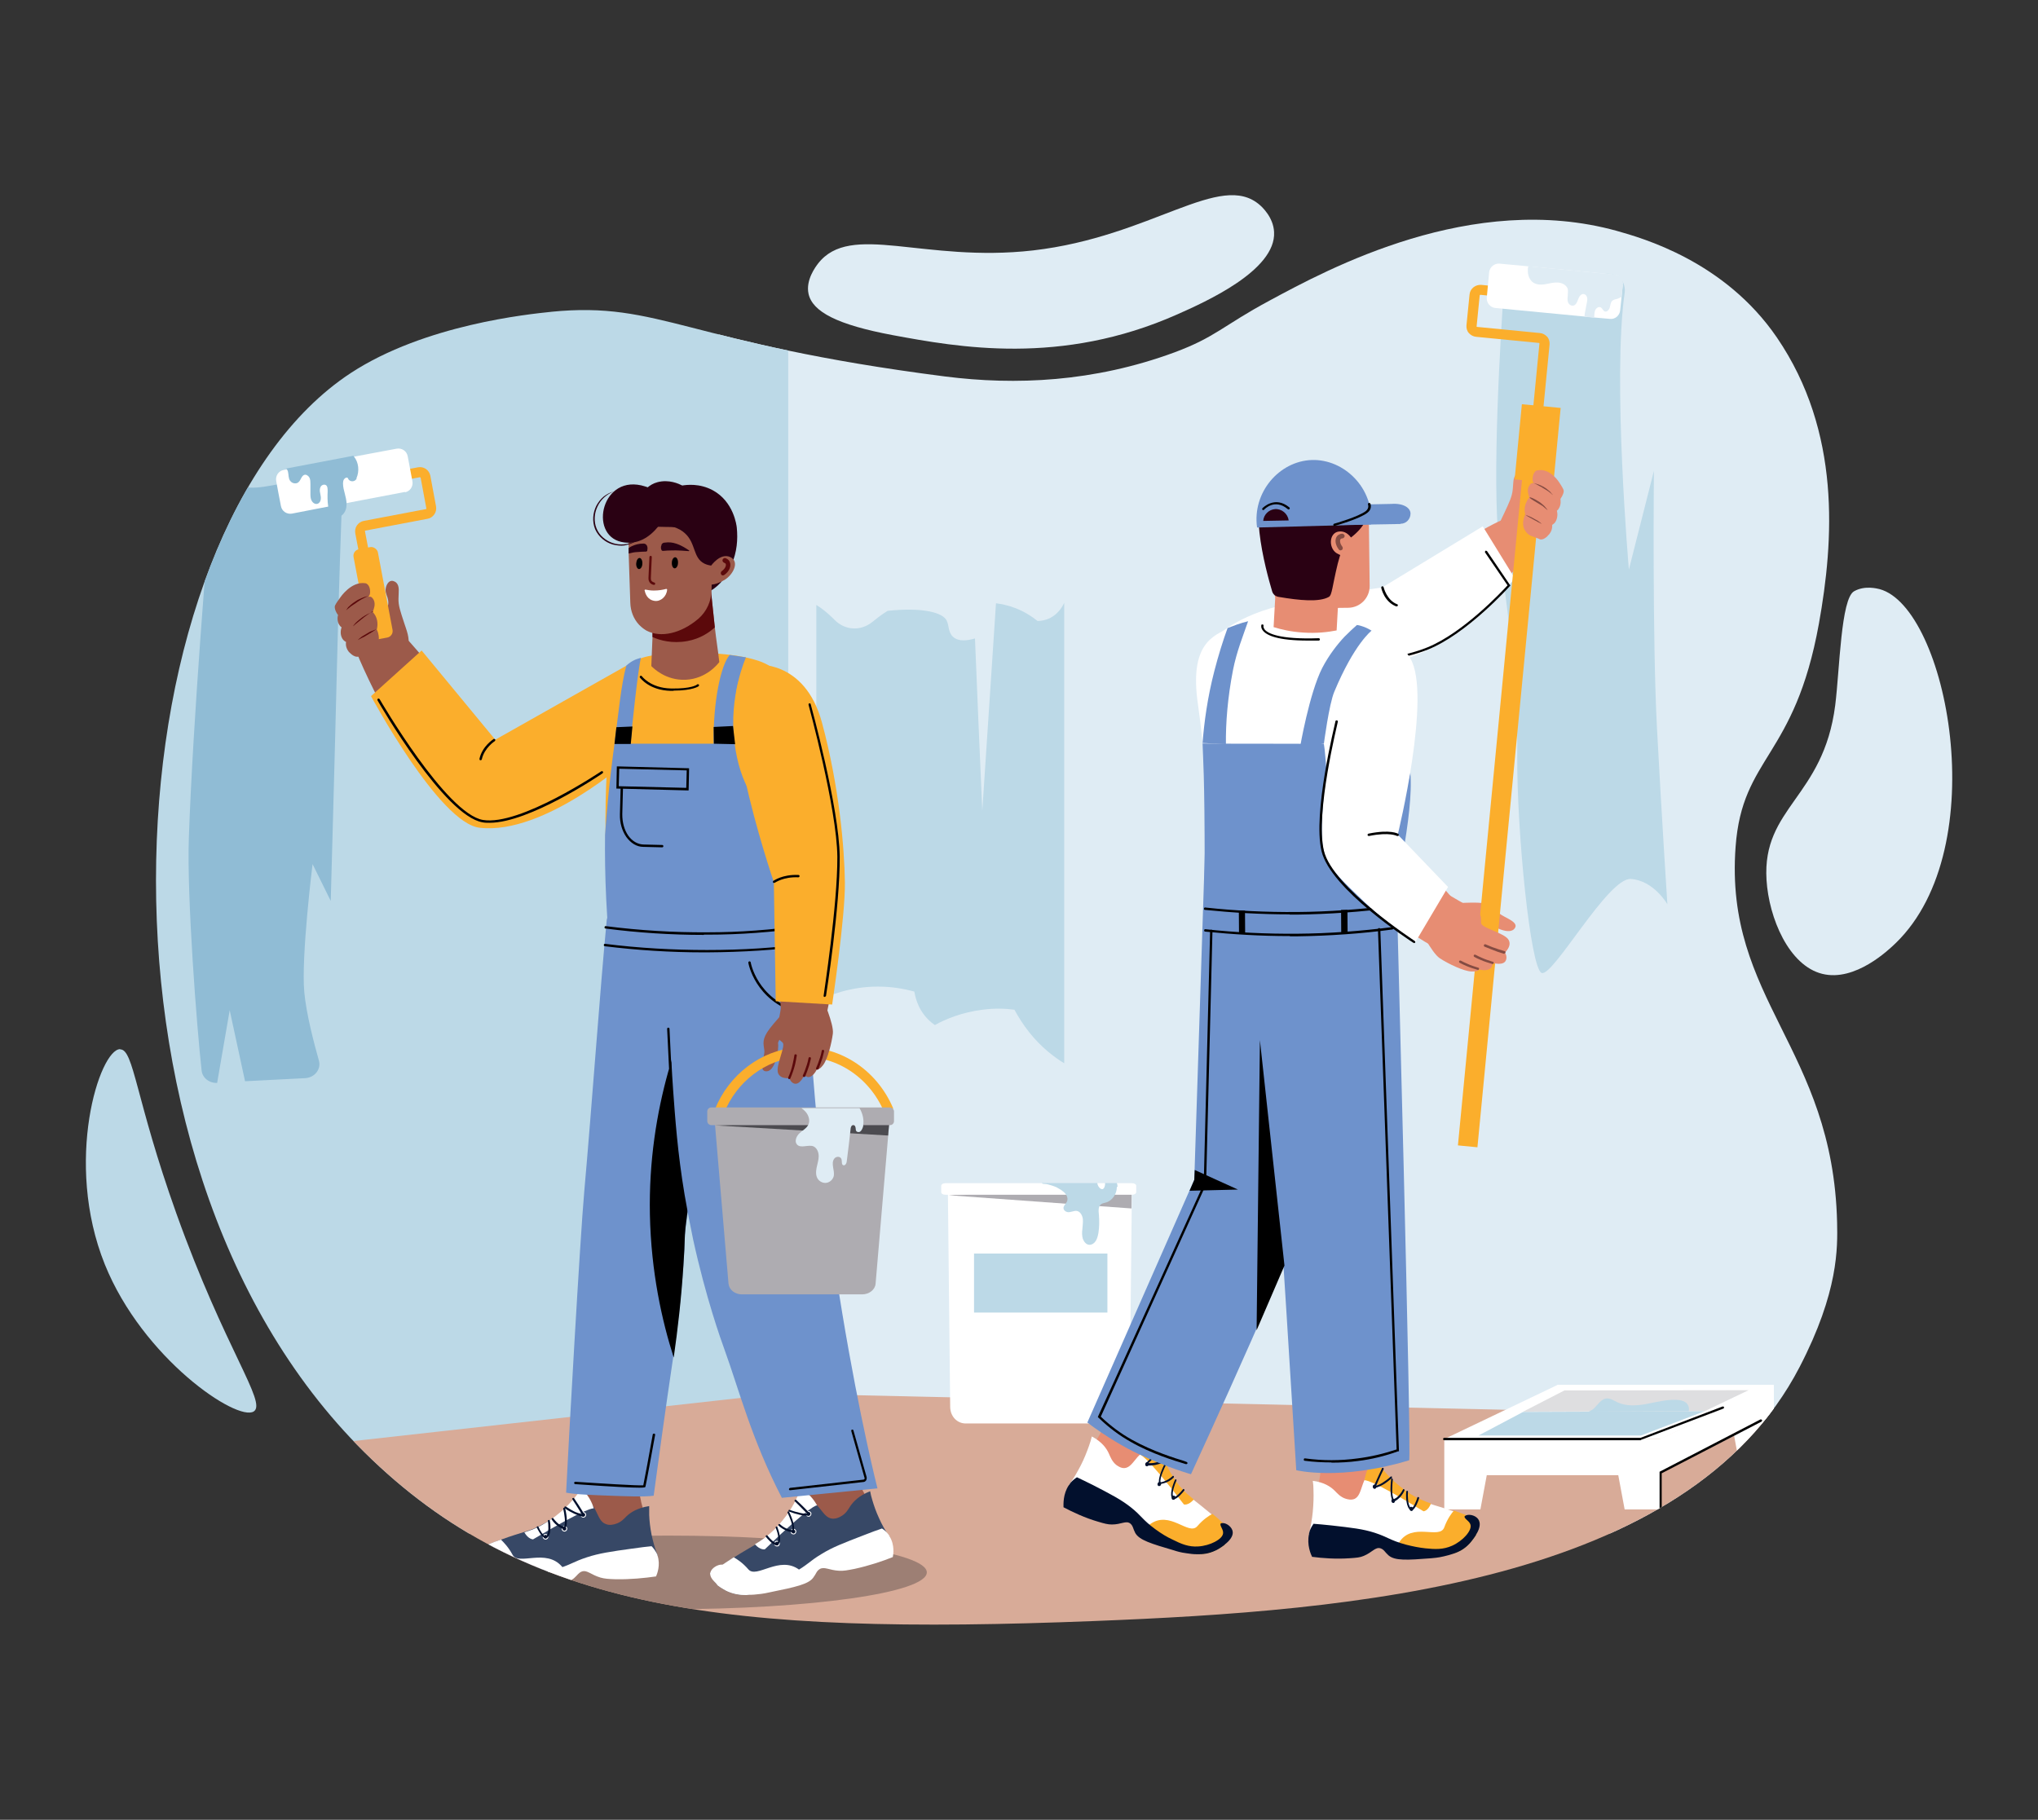 <?xml version="1.0" encoding="UTF-8"?>
<svg id="Layer_1" xmlns="http://www.w3.org/2000/svg" xmlns:xlink="http://www.w3.org/1999/xlink" version="1.1" viewBox="0 0 863.3 771">
  <rect x="0" y="0" width="863.3" height="771" fill="#333333" stroke="none"/>
  <!-- Generator: Adobe Illustrator 29.2.1, SVG Export Plug-In . SVG Version: 2.1.0 Build 116)  -->
  <defs>
    <style>
      .st0 {
        fill: none;
      }

      .st1, .st2 {
        fill: #aeacb1;
      }

      .st3 {
        fill: #dfecf4;
      }

      .st4 {
        fill: #fbae2c;
      }

      .st5 {
        fill: #90bcd5;
      }

      .st6 {
        fill: #d8ab98;
      }

      .st7 {
        fill: #374866;
      }

      .st8 {
        fill: #e78d73;
      }

      .st9 {
        fill: #fff;
      }

      .st10 {
        fill: #5b090b;
      }

      .st11 {
        fill: #bcd9e7;
      }

      .st12 {
        fill: #9c5a4a;
      }

      .st13 {
        fill: #2a0113;
      }

      .st14 {
        fill: #02102d;
      }

      .st15 {
        fill: #844b42;
      }

      .st2 {
        opacity: .4;
      }

      .st16 {
        fill: #6e92cc;
      }

      .st17 {
        fill: #9d7f74;
      }

      .st18 {
        clip-path: url(#clippath);
      }

      .st19 {
        fill: #4c4b50;
      }
    </style>
    <clipPath id="clippath">
      <path class="st0" d="M233.5,132.1c46.3-4.6,56.8,13.3,166.8,27.4,29.9,3.8,63,2.4,97.2-10.2,17.5-6.5,20.5-11.3,40.2-21.9,25-13.5,85.9-46.5,147.1-29.6,10.6,3,45.7,12.7,67.9,45.2,27.3,40,24.1,86.1,17.8,121.2-10.3,57.1-32.5,56.1-35.3,94.6-4.8,64.8,41.3,85.2,43,159.2.2,10.5.7,29.2-15.9,61.2-47.6,91.9-189.6,103.3-298.8,107.6-155.2,6.1-240.9-4-309.2-71.6-126.6-125.2-106.5-390.9-5.8-457.1,31.4-20.6,75.5-25,85.1-26Z"/>
    </clipPath>
  </defs>
  <g class="st18">
    <g>
      <rect class="st3" x="304.4" y="-15.9" width="665.5" height="665.6"/>
      <rect class="st11" x="-101.3" y="-15.9" width="435.2" height="665.6"/>
      <polygon class="st6" points="984.8 605.1 330.5 590.4 -100.2 638.4 -100.2 741.1 464.6 741.1 979.2 740 979.4 659.9 984.8 605.1"/>
      <ellipse class="st17" cx="282.9" cy="666.2" rx="109.7" ry="15.6"/>
      <path class="st11" d="M345.8,424.1c0-55.9,0-111.8,0-167.8,2.1,1.3,4.6,3.2,7.2,5.8.1.1.3.3.4.4,4.4,4.6,11.1,5,16,1.1,2-1.6,4-3.2,6.6-4.8,15.1-1.6,23.4.8,25,4.1,1.1,2.2.6,5,2.7,6.9,2.4,2.2,6.2,1.6,9.3.7,1,24.3,2,48.7,3.1,73l5.8-87.9c2.2.3,5,.8,8.1,2,4.2,1.6,7.4,3.8,9.5,5.5,1.2,0,3.2-.2,5.4-1.3,3.7-1.9,5.4-5.3,5.9-6.4,0,65,0,130,0,195.1-4.1-2.5-9.7-6.7-14.8-13.1-2.7-3.4-4.7-6.7-6.3-9.6-3.7-.5-8.3-.7-13.5,0-8.8,1.1-15.7,4-20.2,6.5-1.6-1.1-4.6-3.5-6.7-7.8-1.2-2.5-1.7-4.8-2-6.4-4.1-1.1-9.3-2.1-15.4-2.1-11.6,0-20.7,3.6-26.1,6.3Z"/>
    </g>
    <g>
      <path class="st5" d="M92.1,458.8c-3.4.2-6.4-2.1-6.7-5.3-2-17.9-6.3-73.3-5.4-98.6,1.7-49.5,8-125.8,9.8-147.3.2-2.7,3-4.5,5.6-3.5,3,1.2,6.9,2.4,10.5,2.5,7.9.3,15.1-3.3,26-2.2,13.1,1.3,12.8,12.2,12.8,12.2,0,0-1.2,33.1-2,67-.8,33.9-2.6,98.1-2.6,98.1l-7.7-15.6s-4.9,39.5-3.5,54.3c.9,9.5,4.1,21.5,6.2,29,1,3.6-1.8,7.2-5.9,7.4l-25.4,1.3-6.5-30.1-5.3,30.7Z"/>
      <g>
        <g>
          <g>
            <path class="st12" d="M216.8,651.9c-7.4,2.7-5.5,13.9,2.4,13.6.2,0,.4,0,.6,0,16.8-2,16.8-4.9,25-4.1,7.9.7,10.9,3.7,19.5,2.7,4.1-.5,7.5-1.7,9.7-2.6,0,0,0,0,0,0,0,0,.7-1.7.7-2.8,0-6.9,0-11.5-1-15.1-.5-2-1.1-3.2-2.1-7.2,0-.4-.5-2.1-.9-4.5,0-.5-.2-1-.3-1.6-.2-1-.3-2-.4-3.2,0-.5-.1-1.1-.2-1.6,0,0,0-.2,0-.2-.8-8.8.2-16.9,1-22-7.7,2.5-15.4,5-23.2,7.5,1.1,6.8.8,12.3.2,16.2,0,.6-.2,1.1-.3,1.7-.2,1-.4,1.9-.6,2.7,0,.2-.1.4-.2.6-.2.7-.4,1.2-.6,1.6-.2.5-.4,1-.7,1.3-8.2,8.6-19.3,13.8-28.6,17.1Z"/>
            <path class="st7" d="M200.8,656.8c.3,1.6.9,3.6,1.9,5.5t0,0c1.4,1.7,3,3.1,3.2,3.2,2.5,2.1,5.1,3.1,7.9,3.7,2.9,0,7-.5,13.2-1.8,5.4-1.1,8.9-2.2,11.4-3.2,5-1.8,6.5-3.1,11.9-3,2.7,0,4.9.4,7,.8,3.8.7,7.2,1.5,12.5.4,3.8-.8,6.8-2.3,8.8-3.4,0,0,0,0,0,0,0,0,0,0,0-.2-.1-.3-.3-.7-.5-1.1h0s0,0,0,0c0,0,0,0,0,0-.8-2.2-1.5-4.7-2.1-7.5-.6-3-.9-5.8-1-8.3,0-1.4,0-2.6,0-3.8-5.1.8-7.9,2.7-9.6,4.3-1,1-2.3,2.6-4.8,3.3-.7.2-2.4.7-4,0-2.2-.8-2.9-3-4.2-5.6-.2-.4-.4-.8-.7-1.2h0c-1.1-1.9-2.7-4.1-5.2-6.5-.8.9-1.7,2-2.9,3.1-.4.4-.9.9-1.4,1.3-.6.6-1.2,1.2-1.9,1.8,0,0-.1.1-.2.2-1,.9-2,1.6-2.9,2.4-1.3,1-2.5,1.8-3.6,2.5-.7.5-1.4.9-2,1.2,0,0-.1,0-.2.1-.7.4-1.2.7-1.7.9-.3.2-.5.3-.7.4-.8.4-1.5.7-2.1,1-.8.4-1.6.7-2.3.9-.8.3-1.5.5-2.3.8-2.5.8-5.4,1.6-10,3.3,0,0,0,0,0,0-2.1.7-4,1.4-5.6,2.1-2.3.9-4.1,1.6-5.6,2.2Z"/>
            <path class="st9" d="M200.8,656.8c.3,1.6.9,3.6,1.9,5.5t0,0c1.4,1.7,3,3.1,3.2,3.2,2.5,2.1,5.1,3.1,7.9,3.7,2.9,0,7-.5,13.2-1.8,5.4-1.1,8.9-2.2,11.4-3.2-.1-.1-.2-.3-.3-.4-6.8-8-18.5-.3-21-5.1-1.7-3.2-3.8-5.3-4.9-6.4,0,0,0,0,0,0-2.1.7-4,1.4-5.6,2.1-2.3.9-4.1,1.6-5.6,2.2Z"/>
            <path class="st9" d="M202.6,662.4s0,0,0,0c1.4,1.7,3,3.1,3.2,3.2,2.5,2.1,5.1,3.1,7.9,3.7,1.4.3,2.9.6,4.3.8,2.7.4,4.8.4,5.8.5,11,.3,16.6.3,19.3-1.9,1.6-1.4,1.9-2.3,3.4-2.9,2.3-.7,3.8,1.4,7.9,2.6,1.8.5,3.4.6,6.5.7,6.1.1,12.2-.5,17-1.2.4-.9,2-4.8.6-8.9,0,0,0-.1,0-.2,0-.2-.2-.4-.3-.6,0-.1-.1-.3-.2-.4,0,0,0,0,0,0,0,0,0,0,0,0-.6-1.1-1.3-2-2-2.7-2,.2-4.7.5-8.1,1-9.4,1.3-14.1,2-19.3,3.7-6.1,2-6.5,3.1-13.6,5.2-3.3.9-6,1.5-8.9,1.8-4.2.5-7.9.9-12.1-.5-4.9-1.6-9.6-5.5-9.1-7.9.3-1.5,2.7-2.5,2.3-3.3,0-.1-.2-.3-.8-.5-1.7-.5-4.8.4-5.6,2.2-.8,1.7.4,3.8,1.9,5.5Z"/>
            <path class="st9" d="M245.9,641.8c0,.7.6,1.2,1.2,1.2.7,0,1.2-.6,1.2-1.2,0-.7-.6-1.2-1.2-1.2-.7,0-1.2.6-1.2,1.2Z"/>
            <path class="st9" d="M222.1,649.2c1.7,3,3.7,3,3.7,3,23.9-14.3,25.7-13.1,25.7-13.1h0c-.3-1.2-.9-2.7-1.9-4.4-1.1-1.8-2.4-3.1-3.3-4-1.8,2.7-4.4,5.9-7.9,9.1,0,0-4.3,3.9-8.8,6.3-.4.2-.7.4-.7.4-.8.4-1.5.7-2.1,1-.8.4-1.6.7-2.3.9-.8.3-1.5.5-2.3.8Z"/>
            <path class="st14" d="M246.3,641.8c0,.4.4.8.8.8.4,0,.8-.4.8-.8,0-.4-.4-.8-.8-.8-.4,0-.8.4-.8.8Z"/>
            <path class="st9" d="M237.9,647.7c0,.7.6,1.2,1.2,1.2.7,0,1.2-.6,1.2-1.2,0-.7-.6-1.2-1.2-1.2s-1.2.6-1.2,1.2Z"/>
            <path class="st14" d="M238.3,647.7c0,.4.4.8.8.8.4,0,.8-.4.8-.8s-.4-.8-.8-.8c-.4,0-.8.4-.8.8Z"/>
            <path class="st9" d="M229.9,651.1c0,.7.6,1.2,1.2,1.2.7,0,1.2-.6,1.2-1.2,0-.7-.6-1.2-1.2-1.2-.7,0-1.2.6-1.2,1.2Z"/>
            <path class="st14" d="M230.3,651.1c0,.4.4.8.8.8.4,0,.8-.4.8-.8,0-.4-.4-.8-.8-.8-.4,0-.8.4-.8.8Z"/>
            <path class="st14" d="M247.3,642.4c.1,0,.3,0,.3-.2,0-.1.1-.3,0-.4-.8-1.6-4.2-6.8-4.4-7-.1-.2-.4-.2-.6-.1-.2.1-.2.4-.1.6,0,0,2.7,4.1,3.9,6.2-.2,0-.5-.1-.7-.2-.6-.2-1.3-.4-2-.7-1.3-.6-2.6-1.4-4-2.3-.2-.1-.4,0-.6.1-.1.2,0,.4.1.6,1.4,1,2.9,1.8,4.2,2.4.7.3,1.5.6,2.1.8.5.2,1.1.3,1.7.4,0,0,0,0,0,0Z"/>
            <path class="st14" d="M239.1,647.9l.2-.2c1.7-1.8.3-7.9.1-8.6,0-.2-.3-.4-.5-.3-.2,0-.4.3-.3.5.4,1.7,1.2,6.2.3,7.6-.4-.2-.9-.4-1.3-.6-1.3-.7-2.3-1.8-3.2-3-.1-.2-.4-.2-.6-.1-.2.1-.2.4-.1.6.9,1.4,2.1,2.5,3.4,3.3.5.3,1.1.6,1.7.8h.2Z"/>
            <path class="st14" d="M231.1,651.6c.4,0,.7-.1,1-.4,1.7-1.8.9-6.7.8-6.9,0-.2-.2-.4-.5-.3-.2,0-.4.2-.3.5.2,1.3.5,5-.6,6.2-.2.2-.3.2-.4.2-1-.2-2.4-2.5-3-4,0-.2-.3-.3-.5-.2-.2,0-.3.3-.2.5.2.4,2,4.2,3.6,4.5,0,0,.1,0,.2,0Z"/>
          </g>
          <g>
            <path class="st12" d="M315.3,658.1c-6.6,4.3-2.2,14.8,5.4,12.7.2,0,.4-.1.5-.2,16-5.7,15.3-8.6,23.4-9.7,7.9-1.1,11.5,1.2,19.6-1.8,3.9-1.4,6.9-3.3,8.8-4.7,0,0,0,0,0,0,0,0,.3-1.8,0-2.8-1.5-6.8-2.7-11.2-4.4-14.5-.9-1.9-1.8-2.9-3.7-6.6-.2-.4-1-1.9-1.9-4.2-.2-.5-.4-1-.6-1.5-.4-.9-.8-1.9-1.1-3-.2-.5-.4-1-.5-1.5,0,0,0-.2,0-.2-2.8-8.4-3.6-16.5-4-21.7-7,4.2-13.9,8.4-20.9,12.6,2.6,6.4,3.6,11.8,3.8,15.8,0,.6,0,1.1,0,1.7,0,1,0,1.9,0,2.7,0,.2,0,.5,0,.7,0,.7-.1,1.3-.2,1.7-.1.6-.1,1-.4,1.4-6.1,10.2-15.7,17.8-24,23.2Z"/>
            <path class="st7" d="M300.8,666.6c.7,1.4,1.7,3.3,3.1,5t0,0c1.8,1.4,3.7,2.3,3.8,2.4,2.9,1.4,5.7,1.8,8.5,1.8,2.8-.7,6.7-2.1,12.4-4.7,5-2.3,8.1-4.2,10.4-5.7,4.4-2.9,5.6-4.5,10.9-5.6,2.7-.6,4.9-.7,7-.8,3.9-.2,7.3-.2,12.2-2.5,3.6-1.7,6.1-3.8,7.8-5.3,0,0,0,0,0,0,0,0,0,0-.1-.1-.2-.3-.5-.6-.7-.9h0s0,0,0,0c0,0,0,0,0,0-1.2-2-2.5-4.2-3.7-6.9-1.3-2.8-2.2-5.4-2.9-7.8-.4-1.3-.7-2.5-.9-3.7-4.8,1.9-7.1,4.4-8.4,6.3-.8,1.2-1.7,3.1-3.9,4.3-.6.4-2.2,1.2-3.9,1-2.3-.3-3.5-2.3-5.3-4.5-.3-.3-.6-.7-.9-1h0c-1.5-1.6-3.6-3.4-6.5-5.2-.6,1.1-1.2,2.4-2.1,3.7-.3.5-.7,1.1-1,1.6-.5.7-.9,1.4-1.5,2.1,0,0,0,.1-.1.2-.8,1.1-1.5,2.1-2.3,3-1,1.2-2,2.3-2.9,3.3-.6.6-1.2,1.2-1.7,1.6,0,0-.1.1-.2.2-.6.5-1.1,1-1.4,1.3-.3.2-.5.4-.6.5-.6.5-1.3,1-1.8,1.5-.7.5-1.4,1-2,1.4-.7.4-1.3.9-2.1,1.3-2.2,1.3-4.9,2.8-9,5.4,0,0,0,0,0,0-1.8,1.2-3.5,2.3-5,3.3-2,1.4-3.7,2.5-4.9,3.4Z"/>
            <path class="st9" d="M300.8,666.6c.7,1.4,1.7,3.3,3.1,5t0,0c1.8,1.4,3.7,2.3,3.8,2.4,2.9,1.4,5.7,1.8,8.5,1.8,2.8-.7,6.7-2.1,12.4-4.7,5-2.3,8.1-4.2,10.4-5.7-.1-.1-.3-.2-.4-.3-8.4-6.3-18.1,3.9-21.6-.2-2.4-2.8-4.9-4.4-6.2-5.1,0,0,0,0,0,0-1.8,1.2-3.5,2.3-5,3.3-2,1.4-3.7,2.5-4.9,3.4Z"/>
            <path class="st9" d="M303.8,671.5s0,0,0,0c1.8,1.4,3.7,2.3,3.8,2.4,2.9,1.4,5.7,1.8,8.5,1.8,1.5,0,2.9,0,4.4-.2,2.7-.2,4.8-.7,5.7-.9,10.8-2.2,16.3-3.4,18.3-6.2,1.3-1.7,1.3-2.7,2.7-3.6,2-1.2,4.1.5,8.3.7,1.9.1,3.4-.2,6.5-.8,6-1.3,11.7-3.2,16.2-5,.2-1,.9-5.1-1.4-8.8,0,0,0,0,0-.1-.1-.2-.3-.4-.4-.6,0-.1-.2-.2-.3-.4,0,0,0,0,0,0,0,0,0,0,0,0-.8-1-1.7-1.7-2.5-2.2-1.9.6-4.5,1.6-7.6,2.8-8.8,3.4-13.3,5.1-18,8-5.5,3.3-5.6,4.5-12.1,8.1-3,1.6-5.5,2.8-8.2,3.8-4,1.5-7.5,2.7-11.9,2.2-5.2-.5-10.6-3.2-10.6-5.6,0-1.5,2.1-3,1.5-3.7,0-.1-.3-.2-.9-.3-1.8-.1-4.5,1.5-4.9,3.4-.4,1.8,1.3,3.6,3.1,5Z"/>
            <path class="st9" d="M341.3,641.7c.2.6.8,1,1.5.9.6-.2,1-.8.9-1.5-.2-.6-.8-1-1.5-.9-.6.2-1,.8-.9,1.5Z"/>
            <path class="st9" d="M319.8,654.3c2.3,2.6,4.2,2.1,4.2,2.1,20-19.4,22.1-18.6,22.1-18.6h0c-.6-1.1-1.5-2.5-2.8-3.9-1.5-1.5-3-2.5-4.1-3.1-1.2,3-2.9,6.8-5.6,10.6,0,0-3.3,4.8-7.2,8.1-.3.3-.6.5-.6.5-.6.5-1.3,1-1.8,1.5-.7.5-1.4,1-2,1.4-.7.4-1.3.9-2.1,1.3Z"/>
            <path class="st14" d="M341.7,641.6c.1.4.6.7,1,.6.4-.1.7-.6.6-1-.1-.4-.6-.7-1-.6-.4.1-.7.6-.6,1Z"/>
            <path class="st9" d="M334.9,649.2c.2.6.8,1,1.5.9.6-.2,1-.8.9-1.5-.2-.6-.8-1-1.5-.9-.6.2-1,.8-.9,1.5Z"/>
            <path class="st14" d="M335.3,649.1c.1.4.6.7,1,.6.4-.1.7-.6.6-1-.1-.4-.6-.7-1-.6-.4.1-.7.6-.6,1Z"/>
            <path class="st9" d="M327.9,654.3c.2.6.8,1,1.5.9s1-.8.9-1.5c-.2-.6-.8-1-1.5-.9-.6.2-1,.8-.9,1.5Z"/>
            <path class="st14" d="M328.3,654.2c.1.4.6.7,1,.6.4-.1.7-.6.6-1-.1-.4-.6-.7-1-.6-.4.1-.7.6-.6,1Z"/>
            <path class="st14" d="M342.8,641.9c.1,0,.2-.1.3-.2,0-.1,0-.3,0-.4-1.2-1.4-5.6-5.7-5.8-5.8-.2-.2-.4-.1-.6,0-.2.2-.2.4,0,.6,0,0,3.5,3.4,5.2,5.2-.3,0-.5,0-.8,0-.6,0-1.4-.1-2.1-.3-1.3-.3-2.9-.7-4.5-1.3-.2,0-.4,0-.5.2,0,.2,0,.4.2.5,1.6.6,3.2,1.1,4.6,1.4.8.2,1.6.3,2.2.3.6,0,1.1,0,1.7,0,0,0,0,0,0,0Z"/>
            <path class="st14" d="M336,649.2v-.2c1.4-2.1-1.4-7.8-1.7-8.4,0-.2-.3-.3-.5-.2-.2,0-.3.3-.2.5.8,1.5,2.5,5.7,2,7.4-.5,0-.9-.2-1.4-.3-1.4-.4-2.7-1.2-3.8-2.2-.2-.2-.4-.1-.6,0-.2.2-.1.4,0,.6,1.2,1.1,2.6,1.9,4.1,2.4.6.2,1.2.3,1.8.4h.3Z"/>
            <path class="st14" d="M329.1,654.5c.4,0,.7-.3.9-.6,1.3-2.1-.7-6.7-.7-6.9,0-.2-.3-.3-.5-.2-.2,0-.3.3-.2.5.5,1.2,1.7,4.7.8,6.2-.1.2-.3.3-.4.3-1,0-2.9-1.9-3.9-3.2-.1-.2-.4-.2-.6,0-.2.1-.2.4,0,.6.3.4,2.9,3.6,4.6,3.5,0,0,.1,0,.2,0Z"/>
          </g>
          <path class="st12" d="M258.5,286.8l-53.4,31.3,2.8,30s21.9,3,63-37.5l-12.3-23.8Z"/>
          <path class="st12" d="M167.5,265.6c6.5,5.8,42,48.3,50.7,65,2.6,5,3.9,8.1,3.2,10.1-2,5.6-9.9,8.5-16.2,8.2-7.3-.4-12.8-5.2-16.8-9.5-16.7-17.7-36-57.3-39.6-69.1,3.3-3.1,15.4-1.5,18.7-4.6Z"/>
          <path class="st16" d="M239.8,632.4c3.7.8,13.2,1.1,18.7,1.3,5.5.2,14.6.6,18.4,0,1.8-13.3,4.7-34.8,8.3-58.9,1.8-11.9,3.3-24.9,4.3-39,.8-11.6.3-10.2,1-16.2.6-4.8,1.3-9.3,2.2-13.5,4.8-22.9,14-38.4,22.4-56.7,5.1-11.2,9.9-23.4,13.1-39,.1-.7.3-1.4.4-2.1,1-5.4,2.5-14.1,3-25.1-3.8-.2-7.6-.4-11.4-.6-17.2-1-62.2-3-63.2,7.3-2.9,30.4-6.3,78.9-9.5,114.8-1.8,20.1-6.7,107.2-7.7,127.8Z"/>
          <path d="M285.4,575.1c1.7-11.9,3.2-24.9,4.1-39,.8-11.6.3-10.2.9-16.2,3.3-30.8,13.9-48.5,23.3-70.2-4.9-12.2-9.8-24.4-14.7-36.6-10.1,20-24.6,55.7-23.7,101.5.5,24.4,5.1,45,10.1,60.6Z"/>
          <path class="st4" d="M157.2,295s28.9,53.8,46,55.7c27.5,3.2,63.7-29.3,63.7-29.3l-1.5-39.4-55.6,31.4-31.2-37.8-21.4,19.3Z"/>
          <path class="st16" d="M285.1,461.3c.9,12.3,1.9,27,4.9,44.9,1,5.9,2.2,12.2,3.6,18.9,5.4,24.7,11.8,42.6,13.3,46.7,6.1,16.8,11.4,37.9,24.3,62.8l40.5-4s-29.7-116-30.4-246.9c0-.7-20.3-1.6-25.2-1.2-10.3.8-20.7,1.6-31,2.4-.6,9.3-1,18.1-1.2,26.5-.4,19.1.2,35.9,1.2,49.8Z"/>
          <path class="st4" d="M260.6,410.4c1.9.4,20.1,3.2,28.8,4.2,26.1,2.8,34.2,2.7,38.5,2.8,7.6,0,12.3.9,12.6-4.9,1.1-20.6-.6-102.8-5.5-118.1-1.4-4.3-2.1-6.6-7.9-11.4-7.9-6.6-32.2-6.6-37.8-6.5-8.1.2-17,1.2-21,3.9-7,10.9-8.4,18.8-9.8,30.2-4.6,36.4-.3,86,2.2,99.8Z"/>
          <path class="st16" d="M341.7,420s-.2-44.6-1.7-71.6c0,0-24.1,3.3-28.9-33.9-2.5-19.7,4.9-36,4.9-36l-6.9-1c-3.7,4.1-7.1,19.9-6.8,37.6-5.6,0-29.6,0-35.2,0,.5-6.7,3.2-31.8,4.4-36.4-2.2.6-3.8,1.2-6.2,3.3-2.3,8.8-3.2,19.4-5,33.1-.5,3.8-2.6,18.5-4,38.6-.2,15.9.4,36.8,3.4,61.5l82,4.8Z"/>
          <g>
            <polygon points="267.2 315.2 260.3 315.2 261.1 308.1 267.9 307.8 267.2 315.2"/>
            <polygon points="311.4 315.3 302.4 315.1 302.3 308 310.5 307.6 311.4 315.3"/>
            <path d="M270.9,630.3c-3.1,0-10.4-.3-27.2-1.5-.3,0-.5-.3-.5-.5,0-.3.3-.5.5-.5,10.6.7,26.5,1.7,28.8,1.5.4-1.8,2.6-13.6,4-21.5,0-.3.3-.4.6-.4.3,0,.5.3.4.6-.9,5-3.9,21.4-4.1,21.9,0,.2-.2.4-2.5.4Z"/>
            <path d="M334.7,631.4c-.3,0-.5-.2-.5-.4,0-.3.2-.5.4-.6l31.1-3.5c.2,0,.4-.1.5-.3.1-.2.1-.3,0-.5l-5.6-19.8c0-.3,0-.5.3-.6.3,0,.5,0,.6.3l5.6,19.8c.1.5,0,1-.2,1.4-.3.4-.7.7-1.2.7l-31.1,3.5s0,0,0,0Z"/>
            <path d="M337.8,429.2s0,0-.1,0c-17.9-5.3-20.7-21.1-20.7-21.3,0-.3.1-.5.4-.6.3,0,.5.1.6.4,0,.2,2.7,15.3,20,20.5.3,0,.4.4.3.6,0,.2-.3.4-.5.4Z"/>
            <path d="M285.3,292.7c-.3,0-.7,0-1.1,0-9.2-.2-12.9-5.4-13.1-5.6-.2-.2-.1-.5.1-.7.2-.2.5-.1.7.1,0,0,3.6,5,12.3,5.2,8.7.2,11.1-1.6,11.1-1.7.2-.2.5-.1.7,0,.2.2.1.5,0,.7,0,0-2.4,1.9-10.7,1.9Z"/>
            <g>
              <path d="M291.7,334.9l-30.6-.8.2-9.4,30.6.8-.2,9.4ZM262.1,333.1l28.6.7.2-7.4-28.6-.7-.2,7.4Z"/>
              <path d="M280.5,359h0l-8-.2c-2.8,0-5.3-1.6-7.2-4.2-1.8-2.6-2.8-6-2.7-9.6l.3-11.2c0-.3.2-.5.5-.5.3,0,.5.2.5.5l-.3,11.2c0,3.4.8,6.5,2.5,9,1.7,2.4,4,3.7,6.4,3.8l8,.2c.3,0,.5.2.5.5,0,.3-.2.5-.5.5Z"/>
            </g>
          </g>
          <path d="M297.9,403.5c-13.9,0-27.9-.9-41.7-2.6-.3,0-.5-.3-.4-.6,0-.3.3-.5.6-.4,14.3,1.8,28.8,2.6,43.1,2.6,15.2,0,28.9-.9,41.9-2.7.3,0,.5.2.6.4,0,.3-.2.5-.4.6-13,1.7-26.7,2.6-42,2.7-.5,0-1.1,0-1.6,0Z"/>
          <path d="M298.1,396.1c-13.8,0-27.8-.9-41.6-2.7-.3,0-.5-.3-.4-.6,0-.3.3-.5.6-.4,14.2,1.8,28.7,2.7,43,2.6,13.8,0,26.6-1,41.5-3,.3,0,.5.2.6.4,0,.3-.2.5-.4.6-14.9,2-27.8,3-41.6,3-.5,0-1.1,0-1.6,0Z"/>
          <path d="M283.9,453c-.3,0-.5-.2-.5-.5l-.8-16.6c0-.3.2-.5.5-.5.3,0,.5.2.5.5l.8,16.6c0,.3-.2.5-.5.5,0,0,0,0,0,0Z"/>
        </g>
        <g>
          <path class="st12" d="M335.6,425.1s-8.2,8.4-10.6,12.2c-2.5,3.9-1.3,5.8-1.2,8.1.1,2.3-2.8,8.7,1,8.5,3.7-.2,5.2-9.3,4.8-11.8-.4-2.5,11.5-11.1,6.1-17Z"/>
          <g>
            <path class="st4" d="M306.6,471.6l-3.8-1.5c5.9-14.8,19.5-25.1,34.6-26.3,17.5-1.4,33.9,9,41,25.9l-3.8,1.6c-6.4-15.3-21.2-24.7-36.8-23.4-13.6,1.1-25.8,10.4-31.1,23.7Z"/>
            <path class="st1" d="M365.2,548.4h-50.9c-3,0-5.4-1.9-5.7-4.5l-6.1-71.8h74.5l-6.1,71.8c-.2,2.5-2.7,4.5-5.7,4.5Z"/>
            <polygon class="st19" points="302.8 476.8 376.2 481.1 376.9 473.4 302.8 476.8"/>
            <path class="st1" d="M378.7,470.9v4.1c0,.9-.7,1.7-1.7,1.7h-75.7c-.9,0-1.7-.8-1.7-1.7v-4.1c0-.9.7-1.7,1.7-1.7h75.7c.9,0,1.7.8,1.7,1.7Z"/>
            <path class="st3" d="M365.7,476.7c0,.4-.2.8-.3,1.2-.3.7-.7,1.5-1.4,1.7-.4.1-.8,0-1.1-.2-.4-.3-.4-.9-.4-.9,0-.9-.3-1.6-.7-1.8-.1,0-.2-.1-.3-.1s-.2,0-.4.1c-.4.2-.8.9-.8,1.8-.5,4.5-1,8.9-1.6,13.4,0,.8-.6,2-1.4,1.8-1-.2-.5-1.7-.9-2.7-.5-1.2-2.3-1.1-3-.1-.8,1-.7,2.4-.5,3.6.2,1.2.5,2.5.3,3.7-.3,1.4-1.5,2.6-2.9,2.9-1.4.3-2.9-.3-3.8-1.5-1-1.4-.9-3.2-.6-4.8.3-1.6.9-3.3.9-4.9,0-1.7-.7-3.5-2.2-4.2-2.2-.9-5.4,1-7-.8-1.2-1.4-.2-3.6,1.1-4.8,1.2-1.1,2.7-1.9,3.5-3.2.1-.2.2-.4.3-.6.7-1.7,0-3.8-1.2-5.2-.5-.6-1.1-1.1-1.8-1.6h24.6c1.3,2.2,2,4.9,1.5,7.4Z"/>
          </g>
          <path class="st12" d="M315.5,304.9l11.6,55.1c1.1,12.9,10.3,20.1,17,18.3,4.6-1.2,8.3-6.7,9.6-13.3-.6-7.7-1.5-17.9-3.1-29.8-5.2-37.8-10.7-44.3-15.1-47.3-1.4-1-8.3-5.4-13.9-1.9-4.7,2.9-7.1,10.5-6.1,19Z"/>
          <path class="st12" d="M332,441.7c-1.1-7.6-4.2-53.6-1.6-69.9.8-4.9,2.5-6.9,3.8-7.8,3.9-2.7,11.7-2.7,15.3,1,4.3,4.3,5.2,10.6,5.6,15.8,1.7,21.4-4.6,48.1-7.3,58.8-3.4.3-12.5,1.9-15.9,2.2Z"/>
          <path class="st12" d="M348.4,422.9s4.9,11,4.4,15c-.5,4-2.2,10.8-4.1,13.3-1.9,2.5-2.6,1.7-2.6,1.7,0,0-1.7,3.9-4.1,3.4-1.1-.5-1.4-.6-1.4-.6,0,0-1.9,4.4-4.4,3.3-1.4-.6-1.8-2.2-1.8-2.2-3.1.2-4.3-.9-4.8-2.1-1.2-3.1,3.4-11.6,1.9-13-.4-.4-1.8-1.4-2-2-.9-1.7-.6-2.5-.5-3.2.7-3,2.4-12.7,2.4-12.7,0,0,12.1-.7,17.1-1.1Z"/>
          <path class="st10" d="M346.2,453.2c0,0-.1,0-.2,0-.3-.1-.4-.4-.3-.7.7-1.5,1.2-3,1.7-4.5.3-.9.5-1.8.7-2.8,0-.3.3-.4.6-.4.3,0,.4.3.4.6-.2,1-.5,1.9-.7,2.8-.5,1.6-1.1,3.2-1.7,4.7,0,.2-.3.3-.5.3Z"/>
          <path class="st10" d="M340.6,456.3c0,0-.1,0-.2,0-.3-.1-.4-.4-.3-.7.7-1.5,1.2-3,1.7-4.5.3-.9.5-1.8.7-2.8,0-.3.3-.4.6-.4.3,0,.4.3.4.6-.2,1-.5,1.9-.7,2.8-.5,1.6-1.1,3.2-1.7,4.7,0,.2-.3.3-.5.3Z"/>
          <path class="st10" d="M334.4,457.2c0,0-.1,0-.2,0-.3-.1-.4-.4-.3-.7.8-1.8,1.5-3.8,1.9-5.8.3-1.2.5-2.4.7-3.6,0-.3.3-.5.6-.4.3,0,.5.3.4.6-.2,1.2-.4,2.5-.7,3.7-.5,2-1.2,4-2,5.9,0,.2-.3.3-.5.3Z"/>
        </g>
        <path class="st4" d="M319.6,281.6s21.3-2.5,28.6,24.6c7.3,27.1,9.5,53.1,9.7,67.6s-5.4,51.8-5.4,51.8l-23.9-1.4-.8-50.5s-30.3-88-8.2-92.1Z"/>
        <path class="st12" d="M172.8,274.8c0-.2.1-.6.2-1.1.5-3.8-.7-6.4-1.8-9.8-1.6-4.9-2.5-7.4-2.4-10.3,0-2.7.6-5.2-.9-6.7-.1-.1-1-.9-2.1-.8-1.6.2-2.2,2.3-2.3,2.7-.7,2.4.9,3.7,1,6.3.1,2.5-1.3,2.9-2.7,6.5-.9,2.2-2.9,7.3-.5,11.4.1.2,2.5,4.3,6.5,4.3,3,0,4.7-2.2,5-2.6Z"/>
        <g>
          <rect class="st4" x="152.8" y="231.9" width="10.5" height="39" rx="2.8" ry="2.8" transform="translate(360 469.1) rotate(169.3)"/>
          <path class="st4" d="M155.6,253.2l4.2-.8-5.2-27.3c0-.1,0-.2,0-.2,0,0,0-.1.2-.1l26.3-5c1.2-.2,2.2-.9,2.9-1.9.7-1,.9-2.2.7-3.4l-2.4-12.9c-.5-2.5-2.8-4.1-5.3-3.6l-23.3,4.4.8,4.2,23.3-4.4c.2,0,.3,0,.4.3l2.4,12.9c0,.1,0,.2,0,.2,0,0,0,.1-.2.1l-26.3,5c-1.2.2-2.2.9-2.9,1.9-.7,1-.9,2.2-.7,3.4l5.2,27.3Z"/>
          <path class="st9" d="M171.7,208.4l-18.4,3.5-7.8,1.5-11,2.1-4.1.8-6.7,1.3c-2.2.4-4.3-1-4.7-3.2l-1.1-5.7-.9-4.9c-.4-2.2,1-4.3,3.2-4.7l7.6-1.4,28.4-5.4h0s11.8-2.2,11.8-2.2c2.2-.4,4.3,1,4.7,3.2l2,10.6c.4,2.2-1,4.3-3.2,4.7Z"/>
        </g>
        <g>
          <path class="st12" d="M152.2,278.1c-.3.1-.9.3-1.8,0-1.1-.4-1.9-1.2-2.2-1.5-.3-.2-.6-.6-.9-1.1-1-1.6-.8-3.3-.7-3.5-.6-.3-1-.7-1.2-.9-1.1-1.3-1.4-3.4-.7-5.3-.4-.3-.6-.5-.8-.8-1.4-1.8-.8-4.3-.7-4.4-1.3-1.8-1.4-2.9-1.4-3.5,0-.7.8-1.8,2.3-3.9h0s4.6-7,10.6-6.1c.3,0,.7.2,1.1.6,1.1,1.1,1.2,3.5.7,4.5-.6,1.3-7.8,6.6-7.8,6.6,0,0-1,1-2.1,2,4-4.5,9.2-9.5,11-7.6.2.2.6.7.8,1.2.7,1.8,0,3.4-.5,4.9.5.5.8,1.1,1.1,1.5,1.5,2.8.7,5.5.6,5.9.5,1,.7,1.9.8,2.6.7,4.7-3.2,6.9-3.6,7.1-1.5.6-3,1.3-4.5,1.9Z"/>
          <path class="st10" d="M156.2,252.4c-.9.4-1.7.8-2.6,1.3-.4.2-.8.4-1.2.7-.2.1-.4.2-.6.4-.2.1-.4.2-.6.4l-.6.4-.6.4c-.2.1-.4.3-.6.4l-.3.2c0,0-.2.1-.3.2-.8.6-1.5,1.2-2.2,1.8.1-.2.3-.4.4-.6,0,0,.1-.2.2-.3l.2-.3c.2-.2.3-.4.5-.5.2-.2.4-.3.5-.5.7-.6,1.5-1.2,2.3-1.7.2-.1.4-.2.6-.4.2-.1.4-.2.6-.3.4-.2.9-.4,1.3-.6.9-.4,1.8-.7,2.8-.9Z"/>
          <path class="st10" d="M157.8,259c-.7.5-1.5,1-2.2,1.5l-1.1.8c-.2.1-.4.3-.5.4l-.5.4c-.2.1-.4.3-.5.4-.2.1-.4.3-.5.4l-.5.4c-.2.1-.3.3-.5.4-.7.6-1.4,1.1-2,1.7.5-.8,1.1-1.5,1.8-2.1.7-.6,1.4-1.2,2.1-1.7.7-.5,1.5-1,2.3-1.4.8-.4,1.6-.8,2.4-1.1Z"/>
          <path class="st10" d="M159.5,266.5c-.6.5-1.3.9-1.9,1.3-.3.2-.7.4-1,.6l-1,.6-1,.6c-.3.2-.7.4-1,.5-.7.4-1.4.7-2.1,1.1.6-.6,1.2-1,1.8-1.5.3-.2.7-.4,1-.6.3-.2.7-.4,1-.6.3-.2.7-.4,1-.6.3-.2.7-.4,1.1-.5.7-.3,1.4-.6,2.2-.9Z"/>
        </g>
        <path class="st5" d="M151.1,202.7c-.6,1.4-2.5,1.6-3.4.5-.2-.2-.2-.5-.4-.7-.4-.4-1.2,0-1.6.6-.3.5-.4,1.1-.4,1.7,0,1.5.4,3,.8,4.5.3,1.2.6,2.4.7,3.7,0,.3,0,.6,0,.8,0,1.5-.5,3.1-1.6,4.2-1.1,1.1-2.9,1.4-4.2.6-1.3-.8-1.7-2.5-2-4,0,0,0-.1,0-.2-.3-2.1-.3-4.1-.2-6.2,0-1,0-2.3-.8-2.7-.8-.4-1.8,0-2.2.8-.4.7-.4,1.7-.2,2.5.1.8.4,1.7.3,2.5,0,.9-.5,1.8-1.3,2.1-1,.4-2.1-.3-2.6-1.3-.5-.9-.5-2-.5-3.1,0-1.3,0-2.6,0-3.9,0-.9,0-1.9-.4-2.7-.4-.8-1.4-1.5-2.2-1.2-1.7.6-1.4,3.6-3.9,3.6-.8,0-1.6-.4-2.1-1.1-.8-1.1-.6-2.6-.9-3.8-.1-.5-.4-1-.7-1.4l28.4-5.4c0,0,.2.2.2.3,2.1,2.5,2.4,6.3,1.1,9.2Z"/>
        <g>
          <path class="st13" d="M272.7,241.4c-.9-3-1-7.9-3.2-10.7-1.2-1.5-2.5-2.5-3.5-3.1-.6-.3-1.3-.8-1.8-1.6-1.9-3,2.1-10.1,5.7-14.6,2.9-3.6,4.9-6.1,8.6-7.1,4.9-1.3,9.1.7,10.5,1.4,1.9-.3,7.3-1,12.9,2,8.9,4.8,10.1,14.9,10.2,15.8.5,5.1.1,10.3-2.2,15.7-3,6.9-6.1,9.7-10.3,11.9-9.5,5-24.6-1.8-26.8-9.8Z"/>
          <path class="st12" d="M304.7,280.5c-.6.8-5.5,7.1-14.2,7.5-8.5.4-13.8-5-14.6-5.8l.5-12.3v-4.3c.1,0,24.6-16.8,24.6-16.8.6,5.7,1.2,11.3,1.8,17,.7,6.1,1.2,8.6,1.9,14.7Z"/>
          <path class="st10" d="M302.8,265.8c-2.4,2.2-6.2,4.8-11.6,5.8-6.5,1.2-11.7-.3-14.8-1.7v-4.3c.1,0,24.6-16.8,24.6-16.8.6,5.7,1.2,11.3,1.8,17Z"/>
          <path class="st12" d="M302,223.7l-.6,26.5c-.1,4.6-2.1,8.9-5.5,11.9-7.5,6.4-16.1,8.2-22,5.1-.7-.4-1.8-1.1-3.1-2.4-2.4-2.5-3.7-5.9-3.8-9.4l-.7-21v-2.3c0,0-.4-9.2-.4-9.2l36.1.8Z"/>
          <path class="st13" d="M275.7,222.7c7.9-.9,12.1,1.1,14.4,3.2,4.8,4.3,3.3,10.4,8.3,12.9,3.3,1.6,8.2,1.1,10.2-1.5.8-1,1.2-2.4,1.1-4.3-.3-4.1-2-13.8-10.3-17.8-7.8-3.7-18-.8-23.7,7.4Z"/>
          <path class="st12" d="M301.2,239.7s3.9-5.6,8.1-3.7c4.2,1.9,1.2,7.6-2.4,9.7-3.6,2.1-5.7,2-5.7,2v-8.1Z"/>
          <path class="st10" d="M306.3,243.8c-.3,0-.6-.1-.8-.4-.3-.4-.2-1.1.2-1.4,1.6-1.1,2-2.5,1.7-3.1,0-.1-.2-.3-.7-.5-.5-.2-.8-.8-.6-1.3.2-.5.8-.8,1.3-.6,1,.4,1.5,1,1.7,1.5.8,1.7-.1,4.1-2.3,5.6-.2.1-.4.2-.6.2Z"/>
          <path class="st13" d="M283.8,214.4s-6.6,18.3-20.6,15.2c-14-3.1-8.3-29.4,10.1-23.5,18.4,5.9,10.6,8.2,10.6,8.2Z"/>
          <path class="st13" d="M269.1,229.4c-1.4.9-3,1.4-4.6,1.7-1.6.2-3.3,0-4.9-.4-3.2-.9-6.1-3.3-7.5-6.5-1.3-3.2-1-6.9.5-9.9.8-1.5,1.8-2.8,3.1-3.9,1.3-1,2.8-1.8,4.3-2.2h0c-3,1.2-5.6,3.5-6.9,6.4-1.4,2.9-1.6,6.4-.4,9.3,1.2,3,3.9,5.2,6.9,6.2,3,1,6.5.7,9.3-.8h0Z"/>
          <path class="st13" d="M280.2,230.8c.2-.5.7-.9,1.3-.9,2.1-.3,3.6,0,4.8.4,0,0,2.1.5,5.6,2.9.2.1,0,.3-.1.3-1.5-.1-5.1-.4-7.2-.3-1.3,0-2.5.1-3.7.2-.3,0-.6-.1-.7-.4-.2-.5-.4-1.2,0-2,0,0,0,0,0,0Z"/>
          <path class="st13" d="M274.2,233.2c0,.3-.3.5-.6.5-1.2,0-2.4.1-3.7.2-1,0-2.3.3-3.6.6v-2.3c1-.7,1.6-.9,1.6-.9,1.1-.5,2.6-1,4.7-1,.6,0,1.1.3,1.4.8,0,0,0,0,0,0,.4.7.3,1.5.2,2Z"/>
          <path d="M272.1,238.8c0,1.3-.7,2.3-1.4,2.3-.7,0-1.3-1.1-1.2-2.4s.7-2.3,1.4-2.3c.7,0,1.3,1.1,1.2,2.4Z"/>
          <path d="M287.2,238.5c0,1.3-.7,2.3-1.4,2.3-.7,0-1.3-1.1-1.2-2.4,0-1.3.7-2.3,1.4-2.3s1.3,1.1,1.2,2.4Z"/>
          <path class="st10" d="M277,247.8s0,0,0,0c-.2,0-1.3-.2-1.9-1.2-.5-.8-.4-1.6-.4-1.9l.4-8.7c0-.3.3-.5.5-.5.3,0,.5.2.5.5l-.4,8.8c0,.3,0,.8.2,1.2.4.6,1.1.7,1.2.8.3,0,.5.3.4.6,0,.3-.2.4-.5.4Z"/>
          <path class="st9" d="M273,250.2c0-.2.2-.4.4-.4,1,.2,2.2.4,3.5.4,2.1,0,3.9-.3,5.3-.7.2,0,.4.1.4.3-.2,2.9-2.7,5.1-5.2,4.8-3.3-.4-4.1-3.3-4.3-4.4Z"/>
        </g>
      </g>
      <g>
        <path class="st9" d="M479.5,502.2l-1,94c0,3.9-2.9,6.9-6.6,6.9h-62.8c-3.7,0-6.5-3-6.6-6.9l-1-94h77.9Z"/>
        <polygon class="st1" points="401.9 506.4 479.3 512 479.4 501.9 401.9 506.4"/>
        <path class="st9" d="M481.3,502.4v2.7c0,.6-.8,1.1-1.7,1.1h-79.2c-1,0-1.7-.5-1.7-1.1v-2.7c0-.6.8-1.1,1.7-1.1h79.2c1,0,1.7.5,1.7,1.1Z"/>
        <rect class="st11" x="412.6" y="531.1" width="56.5" height="25"/>
        <path class="st11" d="M473.1,502.9c0,3-2,5.9-4.7,6.6-.7.2-1.5.3-2.1.8-1.1.9-1,2.8-.8,4.4.2,2.5.2,5.1-.2,7.6-.2,1.2-.5,2.4-1.1,3.4-.6,1-1.6,1.7-2.7,1.7-1.3,0-2.3-1.2-2.8-2.5-.4-1.3-.4-2.8-.2-4.2.1-1.4.3-2.8.2-4.2-.2-1.5-1-3-2.3-3.4-.7-.2-1.5,0-2.2.2-.7.2-1.5.4-2.2.2-.7-.2-1.5-.8-1.5-1.7,0-1,1-1.7,1.4-2.6.5-.9.3-2.2-.3-3-.5-.9-1.4-1.5-2.2-2.1-.6-.4-1.3-.7-1.9-1.1-1.2-.5-2.4-.9-3.6-1.2-.5-.1-1-.2-1.5-.2-.4,0-.8,0-1.1-.4,7.8,0,15.7,0,23.5,0,.3,1.9,1.6,2.8,2.3,2.6.6-.2,1.1-1.3,1-2.6h5c.2.5.3,1.1.3,1.6Z"/>
      </g>
      <path class="st11" d="M643.8,115.3c-3.5,0-6.5,2.6-6.7,6.1-1.4,20-5.3,82.5-2,110,4,33,7.9,55.8,7.6,88.5-.2,32.7,5.6,90.2,10.3,92.3s28.1-40.4,37.8-39.8,15.5,10.7,15.5,10.7c0,0-2.4-36.9-4.4-74.6-2-37.7-1.3-109-1.3-109l-10.6,41.8s-7-80.6-1.8-117.2c.6-4.1-2.1-8-6.3-8.1l-38.2-.8Z"/>
      <g>
        <path class="st8" d="M611.1,383.1s12.2-1.1,16.9-.5,5.5,2.8,7.3,4.5c1.8,1.7,8.8,3.6,6.1,6.5s-10.9-2-12.6-4c-1.7-2-16.6,2-17.7-6.5Z"/>
        <path class="st8" d="M634.3,228c0-.2,0-.6,0-1.1-.1-3.8,1.4-6.3,2.9-9.5,2.2-4.7,3.3-7,3.6-10,.3-2.7,0-5.2,1.6-6.5.1-.1,1.1-.8,2.2-.6,1.6.3,2,2.5,2,2.9.4,2.5-1.3,3.5-1.7,6.1-.4,2.5.9,3.1,1.9,6.7.6,2.3,2.1,7.6-.7,11.4-.1.2-3,4-7,3.6-2.9-.3-4.5-2.7-4.7-3.1Z"/>
        <g>
          <path class="st8" d="M523.6,265.5l53.7-12c11.8-4.4,22.4,1.4,23.8,8.6,1,4.9-2.1,10.8-7.3,14.9-7.1,2.7-16.5,6.1-27.7,9.6-35.6,11-43.9,8.4-48.5,5.4-1.5-1-8.5-5.7-8-12.6.4-5.7,6-11.2,14-13.8Z"/>
          <path class="st8" d="M636.4,220.3c-6.5,2.3-42.1,23.9-53.5,33.6-3.4,2.9-4.2,5.3-4.2,7-.2,4.8,3.9,11.9,8.6,13.6,5.5,2,11,0,15.3-1.8,17.7-8,37.4-29.5,44.4-36.8-2.3-2.6-.3-13.8-10.6-15.6Z"/>
        </g>
        <path class="st9" d="M514.5,270.4s9.1-10,31-14.5c21.9-4.5,40-7,40-7l42.6-25.9,13.5,21.9s-19.1,27.5-50.6,35.5c-31.5,8-101.7,17-76.5-10Z"/>
        <g>
          <rect class="st4" x="632.5" y="176.7" width="8.3" height="309.6" transform="translate(34.6 -59.4) rotate(5.5)"/>
          <rect class="st4" x="643.2" y="171.8" width="16.5" height="32" transform="translate(20.9 -61.4) rotate(5.5)"/>
          <path class="st4" d="M653.6,173.6l-4.2-.4,2.7-27.6c0-.1,0-.2,0-.2,0,0-.1-.1-.2-.1l-26.6-2.6c-1.2-.1-2.3-.7-3.1-1.6-.8-.9-1.1-2.1-1-3.3l1.3-13c.2-2.5,2.5-4.3,5-4.1l23.6,2.3-.4,4.2-23.6-2.3c-.2,0-.3.1-.3.3l-1.3,13c0,.1,0,.2,0,.2,0,0,.1.1.2.1l26.6,2.6c1.2.1,2.3.7,3.1,1.6.8.9,1.1,2.1,1,3.3l-2.7,27.6Z"/>
          <path class="st9" d="M687.4,120.8l-.5,5-.6,5.7c-.2,2.2-2.2,3.9-4.4,3.6l-6.7-.6-4.1-.4-37.6-3.6c-2.2-.2-3.9-2.2-3.7-4.4l1-10.7c.2-2.2,2.2-3.9,4.4-3.7l11.9,1.1,36.5,3.5c2.2.2,3.9,2.2,3.6,4.4Z"/>
        </g>
        <g>
          <path class="st8" d="M509.5,639.5c5.8,4.9.5,16.1-6.3,13.5-.2,0-.3-.1-.5-.2-14.3-6.9-13.3-9.9-20.8-11.5-7.2-1.5-10.9.8-18.1-2.8-3.5-1.7-6.1-3.9-7.8-5.5,0,0,0,0,0,0,0,0,0-2,.3-3.1,2.1-7.3,3.7-11.9,5.6-15.5,1-2,2-3.1,4.1-6.9.2-.4,1.1-2,2.2-4.4.2-.5.5-1,.7-1.6.4-1,.9-2,1.4-3.2.2-.5.4-1.1.7-1.6,0,0,0-.2,0-.2,3.4-9,5.1-17.7,6-23.2,6.1,4.8,12.1,9.6,18.2,14.5-3.1,6.8-4.5,12.6-5.2,16.9-.1.6-.2,1.2-.2,1.8-.1,1.1-.2,2.1-.3,2.9,0,.3,0,.5,0,.7,0,.8,0,1.4,0,1.9,0,.6,0,1.1.2,1.6,4.6,11.3,12.8,19.9,20,26.1Z"/>
          <path class="st9" d="M522.2,649.3c-.8,1.5-1.9,3.5-3.4,5.2t0,0c-1.8,1.4-3.7,2.4-3.8,2.4-2.9,1.4-5.5,1.7-8.2,1.6-2.5-.8-6-2.5-11.1-5.7-4.4-2.7-7.2-4.9-9.1-6.6-3.8-3.3-4.8-5.1-9.6-6.5-2.4-.7-4.5-1-6.4-1.2-3.6-.4-6.8-.5-11.1-3.2-3.1-2-5.3-4.4-6.7-6.1,0,0,0,0,0,0,0,0,0,0,.1-.1.2-.3.5-.6.7-1h0s0,0,0,0c0,0,0,0,0,0,1.4-2.1,2.8-4.5,4.2-7.2,1.5-2.9,2.6-5.8,3.5-8.3.5-1.4.9-2.7,1.2-4,4.3,2.3,6.2,5,7.2,7.2.6,1.3,1.3,3.4,3.2,4.9.6.4,1.9,1.4,3.5,1.3,2.2-.2,3.5-2.4,5.4-4.6.3-.3.6-.7,1-1h0c1.6-1.6,3.7-3.5,6.6-5.3.4,1.2.9,2.6,1.6,4.1.2.6.5,1.2.8,1.8.4.8.7,1.6,1.2,2.4,0,0,0,.1.1.2.6,1.2,1.2,2.3,1.8,3.3.8,1.4,1.7,2.6,2.4,3.6.5.7,1,1.3,1.4,1.9,0,0,0,.1.1.2.5.6.9,1.1,1.2,1.5.2.3.4.4.5.6.5.6,1.1,1.2,1.6,1.7.6.6,1.2,1.1,1.8,1.6.6.5,1.2,1,1.8,1.5,1.9,1.5,4.2,3.3,7.8,6.3,0,0,0,0,0,0,1.6,1.3,3.1,2.6,4.3,3.8,1.7,1.6,3.2,2.9,4.2,3.9Z"/>
          <path class="st4" d="M522.2,649.3c-.8,1.5-1.9,3.5-3.4,5.2t0,0c-1.8,1.4-3.7,2.4-3.8,2.4-2.9,1.4-5.5,1.7-8.2,1.6-2.5-.8-6-2.5-11.1-5.7-4.4-2.7-7.2-4.9-9.1-6.6.1-.1.3-.2.4-.3,8.5-6.4,16.5,5,20.2.7,2.5-2.9,5-4.5,6.4-5.2,0,0,0,0,0,0,1.6,1.3,3.1,2.6,4.3,3.8,1.7,1.6,3.2,2.9,4.2,3.9Z"/>
          <path class="st14" d="M518.8,654.5s0,0,0,0c-1.8,1.4-3.7,2.4-3.8,2.4-2.9,1.4-5.5,1.7-8.2,1.6-1.4,0-2.7-.2-4.1-.4-2.5-.3-4.4-.9-5.3-1.2-9.9-2.9-14.8-4.4-16.5-7.4-1-1.9-.9-3-2.1-4-1.8-1.4-3.8.4-7.8.4-1.8,0-3.2-.4-5.9-1.2-5.5-1.6-10.6-4-14.6-6.1,0-1.1-.3-5.6,2.3-9.4,0,0,0,0,.1-.1.1-.2.3-.4.4-.6,0-.1.2-.2.3-.4,0,0,0,0,0,0,0,0,0,0,0,0,.9-1,1.8-1.7,2.6-2.2,1.7.8,4,1.9,6.8,3.3,7.9,4.1,11.8,6.1,16,9.4,4.8,3.8,4.7,5.1,10.4,9.3,2.6,1.9,4.9,3.3,7.3,4.4,3.6,1.8,6.8,3.2,10.9,2.9,4.9-.3,10.3-3,10.5-5.6.2-1.6-1.6-3.3-1-4.1,0-.1.3-.2.9-.2,1.7,0,4.1,1.8,4.2,3.9.1,1.9-1.6,3.8-3.4,5.2Z"/>
          <path class="st9" d="M486.9,620.7c-.2.7-.9,1.1-1.5.9s-.9-.9-.7-1.6c.2-.7.9-1.1,1.5-.9.6.2.9.9.7,1.6Z"/>
          <path class="st4" d="M505.7,635.3c-2.4,2.7-4.2,2.1-4.2,2.1-16.7-21.8-18.7-21.1-18.7-21.1h0c.6-1.1,1.6-2.6,3-4.1,1.6-1.6,3.1-2.6,4.2-3.2.8,3.3,2,7.5,4.1,11.7,0,0,2.6,5.3,5.8,9.1.3.3.5.6.5.6.5.6,1.1,1.2,1.6,1.7.6.6,1.2,1.1,1.8,1.6.6.5,1.2,1,1.8,1.5Z"/>
          <path class="st14" d="M486.6,620.6c-.1.5-.6.7-1,.6s-.6-.6-.4-1.1c.1-.5.6-.7,1-.6.4.1.6.6.4,1.1Z"/>
          <path class="st9" d="M492.2,629.1c-.2.7-.9,1.1-1.5.9s-.9-.9-.7-1.6c.2-.7.9-1.1,1.5-.9s.9.9.7,1.6Z"/>
          <path class="st14" d="M491.8,629c-.1.5-.6.7-1,.6s-.6-.6-.4-1.1c.1-.5.6-.7,1-.6s.6.6.4,1.1Z"/>
          <path class="st9" d="M498.2,635c-.2.7-.9,1.1-1.5.9s-.9-.9-.7-1.6.9-1.1,1.5-.9c.6.2.9.9.7,1.6Z"/>
          <path class="st14" d="M497.8,634.8c-.1.5-.6.7-1,.6s-.6-.6-.4-1.1c.1-.5.6-.7,1-.6.4.1.6.6.4,1.1Z"/>
          <path class="st14" d="M485.5,620.9c-.1,0-.2-.1-.3-.3,0-.2,0-.3.1-.5,1.2-1.4,5.9-5.9,6.1-6.1.2-.2.4-.1.5,0,.1.2,0,.5,0,.6,0,0-3.7,3.5-5.4,5.3.2,0,.5,0,.7,0,.6,0,1.3,0,2-.2,1.3-.2,2.8-.7,4.3-1.2.2,0,.4,0,.5.3,0,.2,0,.5-.3.6-1.6.6-3.1,1-4.4,1.3-.7.1-1.5.2-2.1.2-.5,0-1.1,0-1.6,0,0,0,0,0,0,0Z"/>
          <path class="st14" d="M491.1,629v-.3c-1-2.3,2.1-8.3,2.5-9,.1-.2.4-.3.5-.2.2.1.2.4.1.6-.9,1.6-3,6.1-2.6,7.9.5,0,.9-.2,1.3-.3,1.3-.4,2.6-1.2,3.8-2.3.2-.2.4-.1.5,0,.1.2,0,.5,0,.6-1.2,1.2-2.6,2-4.1,2.4-.6.2-1.2.3-1.8.3h-.2Z"/>
          <path class="st14" d="M497,635.1c-.3,0-.6-.3-.7-.7-.9-2.3,1.3-7.2,1.4-7.4.1-.2.3-.3.5-.2.2.1.2.4.1.6-.6,1.3-2,5-1.4,6.6.1.2.2.3.3.3.9.1,2.9-2,3.9-3.3.1-.2.4-.2.5,0,.2.2.2.4,0,.6-.3.4-3,3.8-4.6,3.6,0,0-.1,0-.2,0Z"/>
        </g>
        <path class="st16" d="M510.4,360.9l-4.5,138.9-45.3,102.9c8.3,6.3,16.3,10.8,21.4,13.2,12.7,6,22.5,8.7,22.5,8.7,0,0,51.1-110.7,50.6-119.5-.4-8.8,13.6-142.2,13.6-142.2l-58.3-2.1Z"/>
        <polygon points="506.1 495.7 524.4 504 503.9 504.5 505.9 499.9 506.1 495.7"/>
        <g>
          <path class="st8" d="M611.3,639.5c7.1,2.5,6.3,14.8-1.1,14.8-.2,0-.4,0-.5,0-15.8-1.4-16-4.5-23.6-3.3-7.3,1.2-9.9,4.5-18,3.8-3.8-.4-7.1-1.5-9.2-2.4,0,0,0,0,0,0,0,0-.8-1.8-.8-3-.6-7.5-.8-12.5-.3-16.5.3-2.2.8-3.6,1.4-7.9,0-.4.3-2.3.5-4.9,0-.6,0-1.1.1-1.8,0-1.1.1-2.2.1-3.5,0-.6,0-1.2,0-1.8,0,0,0-.2,0-.3,0-9.6-1.5-18.3-2.8-23.8,7.4,2.4,14.8,4.7,22.2,7.1-.4,7.5.2,13.3,1.2,17.6.1.6.3,1.2.4,1.8.3,1.1.5,2,.8,2.8,0,.2.2.5.2.7.2.7.5,1.3.7,1.8.3.6.4,1,.8,1.4,8.4,9,19.1,14.1,28,17.3Z"/>
          <path class="st9" d="M626.6,644.2c-.2,1.7-.5,3.9-1.3,6.1t0,0c-1.2,1.9-2.6,3.5-2.7,3.6-2.2,2.4-4.5,3.6-7,4.4-2.7.1-6.5-.2-12.4-1.4-5.1-1-8.4-2-10.9-2.9-4.8-1.8-6.3-3.1-11.3-2.8-2.5.2-4.5.7-6.4,1.2-3.5,1-6.6,2-11.6,1-3.6-.7-6.6-2.2-8.5-3.3,0,0,0,0,0,0,0,0,0-.1,0-.2.1-.4.2-.8.3-1.2h0s0,0,0,0c0,0,0,0,0,0,.5-2.4,1-5.2,1.3-8.2.3-3.3.4-6.3.3-9,0-1.5-.1-2.9-.3-4.1,4.8.6,7.6,2.5,9.3,4.2,1,1,2.4,2.7,4.7,3.4.7.2,2.3.7,3.8,0,1.9-1,2.4-3.4,3.4-6.2.2-.4.3-.9.5-1.3h0c.9-2.1,2.2-4.6,4.3-7.3.8,1,1.8,2.1,2.9,3.3.4.4.9.9,1.4,1.4.6.6,1.2,1.2,1.9,1.8,0,0,.1.1.2.2,1,.9,2,1.7,2.9,2.4,1.3,1,2.5,1.8,3.5,2.6.7.5,1.4.9,2,1.2,0,0,.1,0,.2.1.7.4,1.2.7,1.7.9.3.2.5.3.7.4.7.4,1.4.7,2.1,1,.8.3,1.5.6,2.2.9.7.3,1.4.5,2.2.8,2.3.8,5.1,1.5,9.6,3.1,0,0,0,0,0,0,2,.7,3.8,1.4,5.4,2,2.2.8,4,1.6,5.4,2.2Z"/>
          <path class="st4" d="M626.6,644.2c-.2,1.7-.5,3.9-1.3,6.1t0,0c-1.2,1.9-2.6,3.5-2.7,3.6-2.2,2.4-4.5,3.6-7,4.4-2.7.1-6.5-.2-12.4-1.4-5.1-1-8.4-2-10.9-2.9,0-.2.2-.3.3-.4,5.6-9,17.2-1.1,19.2-6.5,1.3-3.6,3.1-6,4.1-7.1,0,0,0,0,0,0,2,.7,3.8,1.4,5.4,2,2.2.8,4,1.6,5.4,2.2Z"/>
          <path class="st14" d="M625.3,650.3s0,0,0,0c-1.2,1.9-2.6,3.5-2.7,3.6-2.2,2.4-4.5,3.6-7,4.4-1.3.4-2.6.8-4,1.1-2.5.6-4.4.7-5.3.8-10.3.8-15.4,1.1-18.1-1.2-1.6-1.4-1.9-2.5-3.4-3-2.2-.7-3.5,1.7-7.1,3.2-1.6.7-3.1.8-6,1-5.7.4-11.4,0-15.9-.6-.5-1-2.3-5.1-1.3-9.6,0,0,0-.1,0-.2,0-.2.1-.5.2-.7,0-.2,0-.3.1-.5,0,0,0,0,0,0,0,0,0,0,0,0,.5-1.3,1.1-2.3,1.6-3,1.8.1,4.5.4,7.6.7,8.8,1,13.3,1.5,18.3,3.1,5.8,1.9,6.3,3.1,13.1,5,3.1.8,5.7,1.3,8.4,1.6,4,.4,7.5.6,11.3-1.1,4.5-2,8.5-6.4,7.8-8.9-.4-1.6-2.7-2.5-2.5-3.5,0-.1.2-.3.7-.5,1.6-.6,4.5.2,5.4,2.2.8,1.8,0,4.1-1.3,6.1Z"/>
          <path class="st9" d="M583.4,629.9c0,.7-.4,1.3-1.1,1.3-.6,0-1.2-.6-1.2-1.3s.4-1.3,1.1-1.3c.6,0,1.2.6,1.2,1.3Z"/>
          <path class="st4" d="M606.2,636.9c-1.3,3.4-3.2,3.4-3.2,3.4-23.4-14.4-25-13.1-25-13.1h0c.2-1.3.6-3,1.4-4.9.9-2,2-3.5,2.8-4.4,1.9,2.8,4.6,6.2,8.1,9.5,0,0,4.3,4,8.7,6.5.4.2.7.4.7.4.7.4,1.4.7,2.1,1,.8.3,1.5.6,2.2.9.7.3,1.4.5,2.2.8Z"/>
          <path class="st14" d="M583,629.9c0,.5-.3.9-.7.9s-.8-.4-.8-.9c0-.5.3-.9.7-.9.4,0,.8.4.8.9Z"/>
          <path class="st9" d="M591.3,635.9c0,.7-.4,1.3-1.1,1.3s-1.2-.6-1.2-1.3.4-1.3,1.1-1.3,1.2.6,1.2,1.3Z"/>
          <path class="st14" d="M590.9,635.9c0,.5-.3.9-.7.9-.4,0-.8-.4-.8-.9,0-.5.3-.9.7-.9.4,0,.8.4.8.9Z"/>
          <path class="st9" d="M599,639.3c0,.7-.4,1.3-1.1,1.3-.6,0-1.2-.6-1.2-1.3,0-.7.4-1.3,1.1-1.3s1.2.6,1.2,1.3Z"/>
          <path class="st14" d="M598.6,639.3c0,.5-.3.9-.7.9-.4,0-.8-.4-.8-.9,0-.5.3-.9.7-.9.4,0,.8.4.8.9Z"/>
          <path class="st14" d="M582.2,630.6c-.1,0-.2,0-.3-.2,0-.1-.1-.3,0-.5.7-1.8,3.4-7.6,3.5-7.8,0-.2.3-.3.5-.2.2.1.3.4.2.6,0,0-2.2,4.6-3.1,6.9.2,0,.4-.2.7-.2.5-.2,1.2-.5,1.8-.9,1.1-.7,2.4-1.6,3.6-2.7.2-.1.4-.1.5,0,.1.2.1.5,0,.6-1.2,1.1-2.5,2.1-3.7,2.8-.7.4-1.3.7-1.9.9-.5.2-1,.4-1.5.5,0,0,0,0,0,0Z"/>
          <path class="st14" d="M590.3,636.2l-.2-.2c-1.7-1.8-.9-8.6-.8-9.3,0-.2.2-.4.4-.3.2,0,.3.3.3.5-.2,1.8-.6,6.7.4,8.3.4-.2.8-.5,1.2-.7,1.1-.9,2-2,2.7-3.4.1-.2.3-.3.5-.1.2.1.2.4.1.6-.7,1.5-1.7,2.8-2.9,3.7-.5.4-1,.7-1.5.9h-.2Z"/>
          <path class="st14" d="M598,639.8c-.3,0-.7-.1-1-.4-1.7-1.9-1.4-7.2-1.3-7.4,0-.2.2-.4.4-.4.2,0,.4.3.3.5-.1,1.4-.1,5.4,1.1,6.7.2.2.3.2.4.2.9-.2,2-2.9,2.5-4.5,0-.2.3-.3.5-.2.2,0,.3.3.2.6-.1.5-1.5,4.6-3,5,0,0-.1,0-.2,0Z"/>
        </g>
        <path class="st16" d="M538.1,379.3s-1.9,42.7-.6,61.9c4.5,65.9,11.6,181.7,11.6,181.7,0,0,18.6,4.6,47.8-4.2,1.2,0-5.5-248.8-5.5-248.8,0,0-29.2-5.9-53.3,9.3Z"/>
        <path class="st9" d="M561.8,262.1c-11.9-1.6-29.8-1.1-40.6,3.8-7.3,3.3-17.4,6.9-13.8,32.1,5.8,40.2,5,87.9,5,87.9l76.5.7s9.5-35.1,9.1-89.8c-.2-25.1-17.7-32.2-36.2-34.7Z"/>
        <path class="st16" d="M509.6,406.8l.7-39.6c0-39-.7-46-.9-52.2,16.9.2,34.5,0,51.4.2.9,4.5,1.2,22.6,4.6,27.7,6.9,10.6,26.6,10.1,32-15.7,1.7,17.9-7.5,54.6-7.5,59.2.1,15.8.2,31.6.4,47.4l-65.9-9.7c-8.6-1.3-14.9-8.7-14.8-17.3Z"/>
        <g>
          <path d="M546.2,387.4c-12,0-24-.7-35.8-1.9-.3,0-.5-.3-.4-.6s.3-.5.6-.4c12.8,1.4,25.9,2,38.8,1.9,13.4-.1,27-1.1,40.2-2.8.3,0,.5.2.6.4,0,.3-.2.5-.4.6-13.3,1.8-26.9,2.7-40.3,2.9-1,0-2.1,0-3.1,0Z"/>
          <path d="M546.3,396.6c-12,0-24-.7-35.8-1.9-.3,0-.5-.3-.4-.6,0-.3.3-.5.6-.4,12.8,1.4,25.9,2,38.8,1.9,13.4-.1,27-1.1,40.2-2.8.3,0,.5.2.6.4,0,.3-.2.5-.4.6-13.3,1.8-26.9,2.7-40.3,2.9-1,0-2.1,0-3.1,0Z"/>
          <rect x="524.8" y="385.8" width="2.6" height="9.9" transform="translate(-2.7 3.7) rotate(-.4)"/>
          <rect x="568.1" y="385.5" width="2.7" height="9.9" transform="translate(-2.7 4) rotate(-.4)"/>
        </g>
        <g>
          <path class="st8" d="M566.2,267.1c-3.6.7-8.5,1.3-14.2.9-5-.3-9.3-1.3-12.5-2.3.5-9,1-18,1.5-27l26.7,1.4-1.5,27Z"/>
          <path class="st8" d="M547.4,203.5h16.4c9,0,16.3,7.3,16.3,16.3v28.4c0,5.1-4.1,9.2-9.2,9.2h-23.5c-4.4,0-7.9-3.5-7.9-7.9v-38.1c0-4.4,3.5-7.9,7.9-7.9Z" transform="translate(-2.9 7.1) rotate(-.7)"/>
          <path class="st13" d="M545,199.1c-5.4,2.3-9.7,7.6-10.8,13.3-.7,3.7-1.3,7.7-.7,13.1,1.1,10.1,4.1,20.7,5.4,25.1.4,1.3,1.5,2.1,2.8,2.3,8.8,1.5,17.1,2.3,21.2,0,1.4-.8,1.4-4.4,3.8-14.2,1-4,2.3-7.2,3.4-9.4,9-6,9.4-11.4,9.4-12.8.2-14.6-16.8-25-34.5-17.4Z"/>
          <path class="st16" d="M593.3,222l-28.4.5-.2-8.5,24.6-.5c5.4-.4,8.2,1.8,8.2,4.1h0c0,2.3-1.8,4.3-4.2,4.3Z"/>
          <path class="st16" d="M532.5,223.5l48.3-1.3c1.3-15.2-11.3-27.8-25.2-27.3-13.7.5-25.2,13.7-23.1,28.6Z"/>
          <path class="st8" d="M574.2,231.7s-1.9-7.2-7.1-6.5c-4.4.6-4.4,7.7-.3,9.5,3.5,1.6,4.4,3.4,4.4,3.4l2.9-6.4Z"/>
          <path class="st15" d="M567.9,233.2c-.3,0-.6-.1-.8-.4-1.6-2.1-1.8-4.5-.6-5.8.5-.5,1.2-.8,2-.9.5,0,1,.4,1.1.9,0,.6-.4,1-.9,1.1-.5,0-.7.2-.8.3-.4.4-.4,1.8.7,3.2.3.4.3,1.1-.2,1.4-.2.1-.4.2-.6.2Z"/>
        </g>
        <path class="st13" d="M535.1,220.7l10.8-.2c-.4-2.9-3-5-5.8-4.8-2.6.2-4.8,2.3-5,5Z"/>
        <path d="M565.3,222.9c-.2,0-.4-.1-.5-.4,0-.3,0-.5.3-.6.1,0,10.5-3,13.5-5.4,1.5-1.3.9-2.6.9-2.7-.1-.3,0-.5.3-.7.2-.1.5,0,.7.3.3.7.5,2.5-1.2,3.8-3.2,2.6-13.5,5.5-13.9,5.6,0,0,0,0-.1,0Z"/>
        <path d="M535.1,216.1c-.1,0-.2,0-.3-.1-.2-.2-.2-.5,0-.7,0,0,5.2-5.5,11.4-.3.2.2.2.5,0,.7-.2.2-.5.2-.7,0-5.5-4.6-9.8,0-10,.2,0,.1-.2.2-.4.2Z"/>
        <path d="M554.1,271.4c-12.9,0-17.5-2.2-19.1-4.2-1-1.2-.7-2.2-.7-2.3,0-.3.3-.4.6-.3.3,0,.4.3.3.6,0,0-.1.7.5,1.5,1.3,1.6,6.1,4.3,22.9,3.7.3,0,.5.2.5.5,0,.3-.2.5-.5.5-1.7,0-3.2,0-4.7,0Z"/>
        <path class="st16" d="M509.4,314.9c.7-9,2.1-19.4,5-30.6,1.7-6.6,3.6-12.7,5.6-18.2,2.6-1,5.1-2,8.7-2.9-2.1,6.1-4.9,13-6.4,20.7-2.3,11.8-3.1,22.5-3,31.4-3.3-.2-6.5-.3-9.8-.5Z"/>
        <path class="st16" d="M560.8,315.1s2.2-16.8,4.4-22c8.5-20.4,15.8-25.9,15.8-25.9-.8-.5-1.9-1.1-3.2-1.6-1.1-.4-2.1-.7-3-.8-1.4,1.2-3.2,2.9-5.3,5-3,3.2-6.6,7.8-9.4,13.2-5.5,10.8-9.4,33.6-9.4,33.6l10-1.5Z"/>
        <polygon points="544.1 536.2 533.7 440.7 532.3 563.6 544.1 536.2"/>
        <g>
          <path class="st8" d="M598.6,293.7l-8.7,55.7c-.3,12.9-9.6,20.8-16.8,19.4-4.9-.9-9.2-6.1-11.1-12.6,0-7.8.4-18,1.4-30,3-38.1,8.5-45,12.9-48.3,1.5-1.1,8.5-6,14.7-2.9,5.2,2.6,8.2,10,7.7,18.6Z"/>
          <path class="st8" d="M625.6,393.2c-4-5.8-31.5-37.9-44-46.4-3.8-2.5-6.3-2.6-7.9-2.2-4.6,1.2-10.4,7.2-10.7,12.4-.4,6,3,10.9,6.1,14.6,12.6,15.1,34.4,27.6,43.3,32.4,2.7-2.4,10.4-8.4,13.2-10.8Z"/>
        </g>
        <path class="st8" d="M600.8,392.2s5.5,11.4,9.1,13.8c3.5,2.3,10.1,5.5,13.4,5.6s3.1-.9,3.1-.9c0,0,4.2,1.3,5.5-1.1.4-1.3.5-1.6.5-1.6,0,0,4.8,1.4,5.6-1.4.5-1.6-.5-3-.5-3,2.3-2.4,2.2-4.1,1.6-5.3-1.6-3.1-11.5-5-11.7-7.2,0-.6,0-2.4-.2-3-.7-1.8-1.6-2.1-2.2-2.6-2.9-1.4-11.7-6.6-11.7-6.6,0,0-8.7,9.5-12.4,13.4Z"/>
        <path class="st15" d="M626,410.9s0,0-.1,0c-1.7-.5-3.3-1-4.9-1.7-.9-.4-1.8-.8-2.7-1.3-.2-.1-.3-.4-.2-.7.1-.2.4-.3.7-.2.9.5,1.8.9,2.7,1.3,1.5.7,3.1,1.2,4.7,1.7.3,0,.4.3.3.6,0,.2-.3.4-.5.4Z"/>
        <path class="st15" d="M632.2,408.4s0,0-.1,0c-1.7-.5-3.3-1-4.9-1.7-.9-.4-1.9-.8-2.7-1.3-.2-.1-.3-.4-.2-.7.1-.2.4-.3.7-.2.9.5,1.8.9,2.7,1.3,1.5.7,3.1,1.2,4.7,1.7.3,0,.4.3.3.6,0,.2-.3.4-.5.4Z"/>
        <path class="st15" d="M637.2,404.1s0,0-.1,0c-1.8-.5-3.5-1.1-5.2-1.8-1-.4-2-.8-3-1.2-.3-.1-.4-.4-.3-.7.1-.3.4-.4.7-.3,1,.4,2,.8,2.9,1.2,1.7.6,3.4,1.2,5.2,1.7.3,0,.4.4.3.6,0,.2-.3.4-.5.4Z"/>
        <g>
          <path class="st8" d="M652.1,228.5c.3,0,.8.2,1.6-.1,1-.4,1.8-1.2,2.1-1.6.3-.2.6-.6.9-1.1,1-1.6.8-3.1.8-3.3.5-.3.9-.7,1.1-.9,1-1.3,1.4-3.3.9-5.1.3-.3.6-.5.7-.8,1.3-1.8.8-4.1.8-4.2,1.2-1.8,1.4-2.8,1.4-3.4,0-.6-.6-1.6-1.9-3.6h0s-3.9-6.3-9.3-5.1c-.3,0-.7.2-1,.6-1,1.1-1.2,3.3-.8,4.3.5,1.2,6.7,5.7,6.7,5.7,0,0,.9.8,1.8,1.7-3.4-4-7.9-8.3-9.6-6.5-.2.2-.5.6-.8,1.2-.7,1.7,0,3.2.3,4.5-.5.5-.8,1-1,1.5-1.5,2.7-.8,5.2-.7,5.6-.5,1-.7,1.9-.8,2.5-.8,4.5,2.6,6.3,2.9,6.5,1.3.5,2.6,1,4,1.5Z"/>
          <path class="st15" d="M649.5,204.6c.8.3,1.5.7,2.2,1.1.4.2.7.4,1.1.6.2,0,.4.2.5.3.2.1.4.2.5.3l.5.3.5.3c.2.1.3.2.5.3l.3.2c0,0,.2.1.3.2.7.5,1.3,1,1.9,1.6-.1-.2-.2-.4-.4-.5,0,0-.1-.2-.2-.3l-.2-.2c-.1-.2-.3-.3-.4-.5-.2-.1-.3-.3-.5-.4-.6-.6-1.3-1.1-2-1.5-.2-.1-.4-.2-.5-.3-.2,0-.4-.2-.6-.3-.4-.2-.8-.3-1.2-.5-.8-.3-1.6-.5-2.5-.7Z"/>
          <path class="st15" d="M647.9,210.9c.6.5,1.3.9,1.9,1.3l1,.6c.2.1.3.2.5.3l.5.3c.2.1.3.2.5.3.2.1.3.2.5.3l.5.3c.2.1.3.2.5.4.6.5,1.2,1,1.8,1.5-.4-.7-1-1.3-1.5-1.9-.6-.6-1.2-1-1.8-1.5-.6-.4-1.3-.8-2-1.2-.7-.4-1.4-.7-2.1-.9Z"/>
          <path class="st15" d="M646,218c.5.4,1.1.8,1.7,1.1.3.2.6.3.9.5l.9.5.9.5c.3.1.6.3.9.5.6.3,1.2.6,1.8.9-.5-.5-1-.9-1.6-1.3-.3-.2-.6-.4-.9-.5-.3-.2-.6-.3-.9-.5-.3-.2-.6-.3-.9-.5-.3-.1-.6-.3-.9-.4-.6-.3-1.3-.5-1.9-.7Z"/>
        </g>
        <path d="M581,280.6c-.3,0-.5-.2-.5-.5,0-.3.2-.5.5-.5.1,0,13-1,23.6-5.3,15.3-6.2,31.7-23.8,34-26.3l-9.5-13.9c-.2-.2,0-.5.1-.7.2-.2.5,0,.7.1l9.9,14.6-.3.3c-.2.2-18,20.1-34.6,26.8-10.8,4.3-23.8,5.3-23.9,5.4,0,0,0,0,0,0Z"/>
        <path class="st3" d="M687.4,120.8l-.5,5c-.6.3-1.2.6-1.8.8-.7.2-1.5.3-2.1.8-.8.7-.8,1.9-1.1,2.9-.3,1-1.3,2.1-2.2,1.6-.7-.3-.9-1.2-1.5-1.6-.9-.6-2.1.2-2.5,1.2-.4,1-.3,2.1-.4,3.1l-4.1-.4c0-.6.1-1.2.2-1.8.3-1.4.5-2.8.8-4.2.1-.7.3-1.4.1-2.1-.1-.7-.6-1.3-1.3-1.5-1.2-.3-2.1,1.1-2.5,2.2-.4,1.2-1,2.6-2.2,2.7-.9.1-1.8-.6-2.1-1.5-.3-.9-.2-1.8-.1-2.8,0-.9.2-1.9,0-2.8-.6-1.7-2.4-2.6-4.2-2.7s-3.5.4-5.2.7c-1.7.3-3.6.3-5.1-.6-1.7-1.1-2.5-3.3-2.4-5.3,0-.6,0-1.1.2-1.7l36.5,3.5c2.2.2,3.9,2.2,3.6,4.4Z"/>
        <path class="st9" d="M575.7,276c-3.6,3.8-6,8.5-7.3,13.6-2.1,8.6-4.2,17.1-5.5,28-2,16.3-4.3,35.3-2,43.8,1.9,6.9,9.3,13.1,16.6,20.3,8,7.8,15.8,13.4,22.2,17.2,4.6-7.7,9.1-15.4,13.7-23.1l-21.3-22.2s14.5-59.3,5.3-74.7c-6.9-11.5-15.1-9.9-21.7-3Z"/>
        <path d="M599.1,399.5c0,0-.2,0-.3,0-1.4-.9-35.2-22.8-39-38.9-3.8-16,5.6-53.4,5.9-55,0-.3.3-.4.6-.4.3,0,.4.3.4.6,0,.4-9.7,38.8-5.9,54.6,3.7,15.7,38.2,38,38.5,38.3.2.1.3.5.1.7,0,.1-.3.2-.4.2Z"/>
        <path d="M592.1,354.2c0,0-.2,0-.3,0,0,0-3.1-1.8-11.9,0-.3,0-.5-.1-.6-.4,0-.3.1-.5.4-.6,9.3-1.9,12.5,0,12.6.1.2.1.3.5.2.7,0,.1-.3.2-.4.2Z"/>
        <path d="M591.6,256.9c0,0-.1,0-.2,0-5-1.9-6.3-7.6-6.3-7.9,0-.3.1-.5.4-.6.3,0,.5.1.6.4,0,0,1.3,5.5,5.7,7.2.3,0,.4.4.3.6,0,.2-.3.3-.5.3Z"/>
        <path d="M564,619.6c-3.8,0-7.5-.2-11.3-.7-.3,0-.5-.3-.4-.6,0-.3.3-.5.6-.4,7.4,1,14.9,1,22.2,0,5.6-.7,11.1-2,16.5-3.8l-7.9-220.4c0-.3.2-.5.5-.5.3,0,.5.2.5.5l7.9,221.2h-.4c-5.5,2-11.3,3.4-17,4.1-3.7.5-7.5.7-11.2.7Z"/>
        <path d="M502.5,620.3c0,0-.2,0-.3,0-.1,0-.4-.1-.9-.3-3.4-1-13.6-4.1-22.3-9.1-4.8-2.7-9.4-6.1-13.6-10.2l-.3-.2v-.3c.1,0,44.8-98.6,44.8-98.6l2.7-107.2c0-.3.2-.5.5-.5h0c.3,0,.5.2.5.5l-2.7,107.4h0c0,0-44.6,98.4-44.6,98.4,4.1,3.9,8.5,7.2,13.2,9.8,8.7,4.9,18.8,8,22.1,9q1.2.4,1.3.6l.2.3-.4.4h-.2Z"/>
      </g>
      <g>
        <polygon class="st9" points="747.9 586.8 730.5 586.8 680.6 586.8 667.9 586.8 659.7 586.8 659.7 616.5 675 616.5 677.7 602 733.4 602 736.1 616.5 751.4 616.5 751.4 586.8 747.9 586.8"/>
        <g>
          <polygon class="st9" points="700 609.7 682.6 609.7 632.7 609.7 620 609.7 611.8 609.7 611.8 639.5 627.1 639.5 629.8 625 685.5 625 688.2 639.5 703.5 639.5 703.5 609.7 700 609.7"/>
          <polygon class="st9" points="611.8 609.7 659.7 586.8 751.4 586.8 703.5 609.7 611.8 609.7"/>
          <polygon class="st9" points="703.4 623.9 703.1 609.7 751.4 586.8 751.4 599.9 703.4 623.9"/>
          <polygon class="st2" points="740.7 589 722.1 597.9 715.4 597.9 673 598 645.2 598.1 662.7 589.1 740.7 589"/>
          <polygon class="st11" points="645.2 598.2 626.3 608.2 695.1 608.2 722.1 597.9 645.2 598.2"/>
          <path class="st11" d="M715.4,597.9l-42.5.2c.6-.2,1.2-.6,1.7-.9.3-.2.5-.4.7-.6,1.6-1.5,2.9-3.8,5.1-4.1,1.7-.2,3.2.9,4.7,1.6,3.8,1.8,8.3,1.5,12.5.7,4.2-.8,8.3-1.9,12.6-1.7,1.2,0,2.5.3,3.6.9,1.3.8,2,2.6,1.5,3.9Z"/>
          <path d="M703.5,640c-.3,0-.5-.2-.5-.5v-15.9c-.1,0,.1-.1.1-.1l42.6-22.1c.2-.1.5,0,.7.2.1.2,0,.5-.2.7l-42.3,21.9v15.3c.1.3,0,.5-.4.5h0Z"/>
          <path d="M695.1,610.2h-83.3c-.3,0-.5-.2-.5-.5s.2-.5.5-.5h83.1l34.8-13.3c.3,0,.5,0,.6.3,0,.3,0,.5-.3.6l-35,13.3Z"/>
        </g>
      </g>
      <path d="M207.3,348.6c-1,0-2,0-2.9-.2-16.1-2.7-43.4-49.7-44.5-51.7-.1-.2,0-.5.2-.7.2-.1.5,0,.7.2.3.5,28.2,48.6,43.8,51.2,15.7,2.6,49.7-20.4,50.1-20.6.2-.2.5,0,.7.1.2.2,0,.5-.1.7-1.3.9-31,21-47.9,21Z"/>
      <path d="M203.6,322.1s0,0-.1,0c-.3,0-.4-.3-.4-.6,1.2-5.4,5.8-8.2,6-8.4.2-.1.5,0,.7.2.1.2,0,.5-.2.7,0,0-4.4,2.8-5.5,7.7,0,.2-.3.4-.5.4Z"/>
      <path d="M349.3,422.4s0,0,0,0c-.3,0-.5-.3-.4-.6,0-.4,5.9-38.2,5.8-58.8-.2-20.6-12.1-63.9-12.2-64.4,0-.3,0-.5.3-.6.3,0,.5,0,.6.3.1.4,12.1,43.9,12.3,64.6.2,20.7-5.7,58.6-5.8,59,0,.2-.3.4-.5.4Z"/>
      <path d="M327.9,374.1c-.2,0-.3,0-.4-.2-.2-.2-.1-.5.1-.7.2-.1,3.9-2.8,10.6-2.5.3,0,.5.2.5.5,0,.3-.3.5-.5.5-6.4-.3-9.9,2.3-10,2.3,0,0-.2,0-.3,0Z"/>
    </g>
  </g>
  <path class="st3" d="M748.3,372.8c1,16.2,9.5,36.3,23.6,39.8,14,3.5,28.3-10.3,31.1-13,42-40.6,21.7-142.3-6.8-150-.9-.2-6.2-1.7-10.8.9-5.6,3.1-6.1,33.1-8,48.3-5,39.2-31,43.2-29.1,74Z"/>
  <path class="st3" d="M342.5,124.5c1.7,7.6,12.2,13.1,35.7,17.5,27.6,5.1,71.2,13.1,120.5-8.8,11.7-5.2,41.9-18.6,41-34.9-.3-6.3-5.2-10.7-6-11.4-16.7-14.7-45.7,13.4-96.1,19.2-46.4,5.3-77.3-12.2-91.1,5.6-.9,1.2-5.3,6.9-4,12.8Z"/>
  <path class="st11" d="M50.9,444.5c-8.7,0-24,47.7-6.5,91.2,16.1,39.9,56.1,66.8,63.1,62.3,5.7-3.7-12.2-26.3-32.8-83.9-17.3-48.4-18-69.6-23.8-69.5Z"/>
</svg>